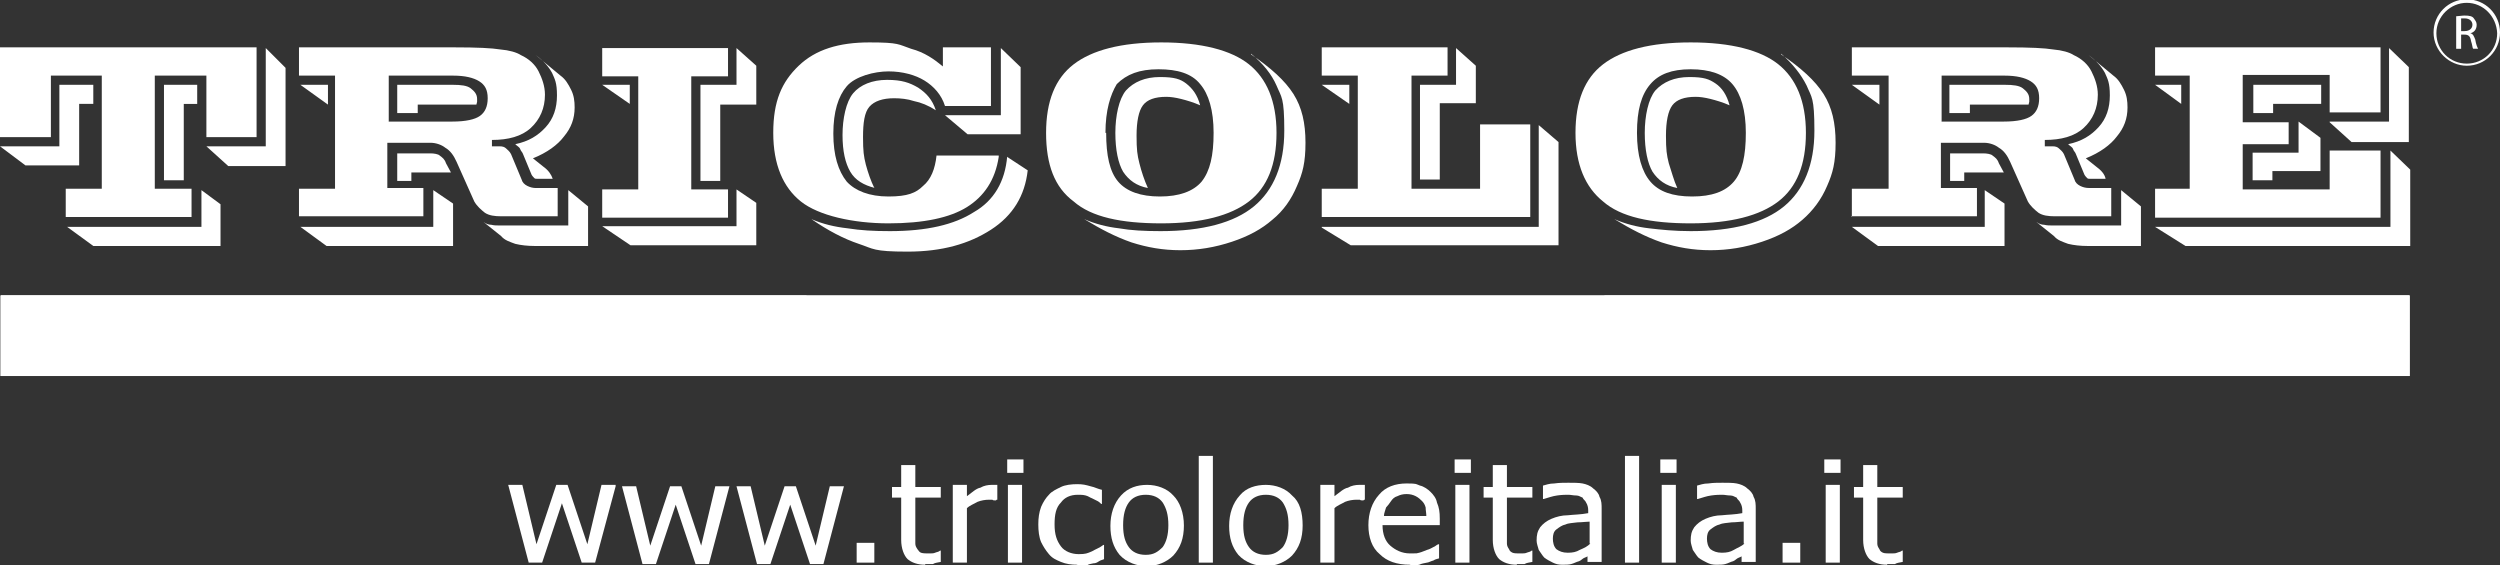 <?xml version="1.0" encoding="UTF-8"?>
<svg xmlns="http://www.w3.org/2000/svg" xmlns:xlink="http://www.w3.org/1999/xlink" version="1.1" viewBox="0 0 353.7 80">
  <rect x="0" y="0" width="353.7" height="80" fill="#333333" stroke="none"/>
  <defs>
    <style>
      .cls-1 {
        fill: none;
      }

      .cls-2 {
        clip-path: url(#clippath-1);
      }

      .cls-3 {
        fill: #fff;
      }

      .cls-4 {
        clip-path: url(#clippath);
      }
    </style>
    <clipPath id="clippath">
      <rect class="cls-1" x=".1" y="41.8" width="340.8" height="11.4"/>
    </clipPath>
    <clipPath id="clippath-1">
      <rect class="cls-1" x=".1" y="41.8" width="340.8" height="11.4"/>
    </clipPath>
  </defs>
  <!-- Generator: Adobe Illustrator 28.6.0, SVG Export Plug-In . SVG Version: 1.2.0 Build 709)  -->
  <g>
    <g id="Livello_1">
      <g>
        <g>
          <g>
            <path class="cls-3" d="M87.1,68.8l-2.9,10.8h-1.9l-2.8-8.4-2.8,8.4h-1.9l-2.9-11h2l2,8.4,2.8-8.4h1.6l2.8,8.4,2-8.4h2Z"/>
            <path class="cls-3" d="M103.2,68.8l-2.9,11h-1.9l-2.8-8.4-2.8,8.4h-1.9l-2.9-11h2l2,8.4,2.8-8.4h1.6l2.8,8.4,2-8.4s2,0,2,0Z"/>
            <path class="cls-3" d="M119.4,68.8l-2.9,11h-1.9l-2.8-8.4-2.8,8.4h-1.9l-2.9-11h2l2,8.4,2.8-8.4h1.6l2.8,8.4,2-8.4s2,0,2,0Z"/>
            <path class="cls-3" d="M123.7,79.6h-2.5v-2.8h2.5v2.8Z"/>
            <path class="cls-3" d="M130.9,79.9c-1.1,0-1.9-.3-2.5-.8-.5-.5-.9-1.5-.9-2.7v-6h-1.3v-1.5h1.3v-3.1h2v3.1h3.6v1.5h-3.6v6.5c0,.3.1.5.3.8s.3.4.5.5c.3.1.7.1,1.1.1s.7,0,.9-.1.5-.1.7-.3h.1v1.6c-.4.1-.8.1-1.1.3h-1.1Z"/>
            <path class="cls-3" d="M140.9,70.8h0c-.3,0-.4,0-.5-.1h-.5c-.5,0-1.1.1-1.6.3-.5.3-1.1.5-1.5.9v7.7h-2v-11h2v1.6c.7-.5,1.3-1.1,1.9-1.2.5-.3,1.1-.4,1.6-.4h.8v2.1h-.1Z"/>
            <path class="cls-3" d="M144.8,66.9h-2.3v-1.9h2.3v1.9ZM144.6,79.6h-2v-11h2v11Z"/>
            <path class="cls-3" d="M152.4,79.9c-.8,0-1.6-.1-2.3-.4-.7-.3-1.2-.5-1.7-1.1s-.8-1.1-1.1-1.7c-.3-.7-.4-1.6-.4-2.5s.1-1.7.4-2.5c.3-.7.7-1.3,1.1-1.7.4-.5,1.1-.8,1.7-1.1s1.5-.4,2.3-.4,1.2.1,1.9.3c.5.1,1.1.4,1.6.5v2h-.1c-.1-.1-.3-.3-.5-.4l-.8-.4c-.3-.1-.5-.3-.9-.4-.4-.1-.7-.1-1.1-.1-1.1,0-1.9.4-2.4,1.1-.7.7-.9,1.7-.9,3.1s.3,2.3.9,3.1c.5.7,1.5,1.1,2.5,1.1s1.2-.1,1.9-.4c.5-.3,1.1-.5,1.6-.9h.1v2c-.1.1-.4.1-.7.3s-.5.3-.8.3c-.4.1-.7.1-.9.3-.7.3-.9.3-1.3.3Z"/>
            <path class="cls-3" d="M167.5,74.3c0,1.9-.5,3.2-1.5,4.3-.9.9-2.3,1.5-3.7,1.5s-2.9-.5-3.9-1.6c-.9-1.1-1.3-2.4-1.3-4.1s.5-3.2,1.5-4.3,2.3-1.5,3.7-1.5,2.8.5,3.7,1.5c.9.9,1.5,2.4,1.5,4.3ZM165.3,74.3c0-1.5-.3-2.4-.8-3.2-.5-.7-1.3-1.1-2.4-1.1s-1.9.4-2.4,1.1-.8,1.7-.8,3.2.3,2.4.8,3.1,1.3,1.1,2.4,1.1,1.7-.4,2.4-1.1c.5-.7.8-1.7.8-3.1Z"/>
            <path class="cls-3" d="M171.6,79.6h-2v-15.1h2v15.1Z"/>
            <path class="cls-3" d="M184.3,74.3c0,1.9-.5,3.2-1.5,4.3-.9.9-2.3,1.5-3.7,1.5s-2.9-.5-3.9-1.6c-.9-1.1-1.3-2.4-1.3-4.1s.5-3.2,1.5-4.3c.9-1.1,2.3-1.5,3.7-1.5s2.8.5,3.7,1.5c1.1.9,1.5,2.4,1.5,4.3ZM182.3,74.3c0-1.5-.3-2.4-.8-3.2-.5-.7-1.3-1.1-2.4-1.1s-1.9.4-2.4,1.1c-.5.7-.8,1.7-.8,3.2s.3,2.4.8,3.1c.5.7,1.3,1.1,2.4,1.1s1.7-.4,2.4-1.1c.5-.7.8-1.7.8-3.1Z"/>
            <path class="cls-3" d="M192.9,70.8h0c-.3,0-.4,0-.5-.1h-.5c-.5,0-1.1.1-1.6.3-.5.3-1.1.5-1.5.9v7.7h-2v-11h2v1.6c.7-.5,1.3-1.1,1.9-1.2.5-.3,1.1-.4,1.6-.4h.8v2.1h-.1Z"/>
            <path class="cls-3" d="M199.5,79.9c-1.9,0-3.3-.5-4.3-1.5-1.1-.9-1.6-2.4-1.6-4.1s.5-3.2,1.5-4.3c.9-1.1,2.3-1.6,3.9-1.6s1.3.1,1.9.3c.5.1,1.1.5,1.5.9s.8.9.9,1.5c.3.7.4,1.3.4,2.3v.9h-8.1c0,1.3.4,2.3,1.1,2.9s1.6,1.1,2.8,1.1.8,0,1.3-.1c.4-.1.8-.3,1.1-.4.4-.1.7-.3.9-.4.3-.1.4-.3.7-.4h.1v2c-.3.1-.5.1-.8.3-.4.1-.7.3-.9.3-.4.1-.7.1-1.1.3-.4.1-.8.1-1.2.1ZM201.8,73.1c0-.5-.1-.9-.1-1.3-.1-.4-.3-.7-.5-.9s-.5-.5-.9-.7-.8-.3-1.3-.3-.9.1-1.3.3c-.4.1-.7.4-.9.7s-.5.7-.7.9c-.1.4-.3.8-.3,1.2h6.1Z"/>
            <path class="cls-3" d="M208.1,66.9h-2.3v-1.9h2.3v1.9ZM207.9,79.6h-2v-11h2v11Z"/>
            <path class="cls-3" d="M214.6,79.9c-1.1,0-1.9-.3-2.5-.8-.5-.5-.9-1.5-.9-2.7v-6h-1.3v-1.5h1.3v-3.1h2v3.1h3.6v1.5h-3.6v6.5c0,.3.1.5.3.8.1.3.3.4.5.5s.7.1,1.1.1.7,0,.9-.1.5-.1.7-.3h.1v1.6c-.4.1-.8.1-1.1.3h-1.1Z"/>
            <path class="cls-3" d="M224.9,78.5c-.1.1-.4.3-.7.4-.3.1-.5.4-.8.5-.4.1-.7.3-1.1.4-.3.1-.8.1-1.3.1s-.9-.1-1.3-.3-.8-.4-1.2-.7c-.3-.3-.5-.7-.8-1.1-.1-.4-.3-.9-.3-1.3,0-.8.1-1.3.5-1.9.4-.5.9-.9,1.6-1.2.7-.3,1.5-.5,2.3-.5.9-.1,1.9-.1,2.9-.3v-.4c0-.4-.1-.8-.3-1.1-.1-.3-.4-.4-.5-.7-.3-.1-.5-.3-.9-.3s-.8-.1-1.1-.1c-.4,0-.9,0-1.6.1s-1.2.3-1.9.5h-.1v-1.9c.4-.1.9-.3,1.6-.3.7-.1,1.3-.1,2-.1s1.5,0,2,.1,1.1.3,1.5.7c.4.3.8.7.9,1.2.3.5.3,1.1.3,1.7v7.5h-2v-1.3h.3ZM224.9,76.9v-3.1c-.4,0-1.1.1-1.7.1-.7.1-1.3.1-1.7.3-.5.1-.9.4-1.3.7s-.5.8-.5,1.3.1,1.1.5,1.5c.4.3.9.5,1.6.5s1.2-.1,1.7-.4c.7-.3,1.1-.5,1.5-.9Z"/>
            <path class="cls-3" d="M231.9,79.6h-2v-15.1h2v15.1Z"/>
            <path class="cls-3" d="M237.2,66.9h-2.3v-1.9h2.3v1.9ZM237.1,79.6h-2v-11h2v11Z"/>
            <path class="cls-3" d="M246.7,78.5c-.1.1-.4.3-.7.4-.3.1-.5.4-.8.5-.4.1-.7.3-1.1.4-.3.1-.8.1-1.3.1s-.9-.1-1.3-.3-.8-.4-1.2-.7c-.3-.3-.5-.7-.8-1.1-.1-.4-.3-.9-.3-1.3,0-.8.1-1.3.5-1.9.4-.5.9-.9,1.6-1.2.7-.3,1.5-.5,2.3-.5.9-.1,1.9-.1,2.9-.3v-.4c0-.4-.1-.8-.3-1.1-.1-.3-.4-.4-.5-.7-.3-.1-.5-.3-.9-.3s-.8-.1-1.1-.1c-.4,0-.9,0-1.6.1s-1.2.3-1.9.5h-.1v-1.9c.4-.1.9-.3,1.6-.3.7-.1,1.3-.1,2-.1s1.5,0,2,.1,1.1.3,1.5.7c.4.3.8.7.9,1.2.3.5.3,1.1.3,1.7v7.5h-2v-1.3h.3ZM246.7,76.9v-3.1c-.5,0-1.1.1-1.7.1-.7.1-1.3.1-1.7.3-.5.1-.9.4-1.3.7s-.5.8-.5,1.3.1,1.1.5,1.5c.4.3.9.5,1.6.5s1.2-.1,1.7-.4c.5-.3,1.1-.5,1.5-.9Z"/>
            <path class="cls-3" d="M254.7,79.6h-2.5v-2.8h2.5v2.8Z"/>
            <path class="cls-3" d="M260.4,66.9h-2.3v-1.9h2.3v1.9ZM260.3,79.6h-2v-11h2v11Z"/>
            <path class="cls-3" d="M267,79.9c-1.1,0-1.9-.3-2.5-.8-.5-.5-.9-1.5-.9-2.7v-6h-1.3v-1.5h1.3v-3.1h2v3.1h3.6v1.5h-3.6v6.5c0,.3.1.5.3.8.1.3.3.4.5.5s.7.1,1.1.1.7,0,.9-.1.5-.1.7-.3h.1v1.6c-.4.1-.8.1-1.1.3h-1.1Z"/>
          </g>
          <g>
            <g>
              <path class="cls-3" d="M9.3,30.7v-4h5.1V10.7h-7.2v8.7H0V6.7h36.3v12.7h-7.1v-8.7h-7.3v16h5.2v4H9.3ZM0,20.7h8.4v-8.7h4.8v2.7h-2v8.7H3.6l-3.6-2.7ZM9.5,32.1h19v-5.2l2.7,2v5.9H13.2l-3.7-2.7ZM23.2,25.5v-13.5h4.7v2.7h-1.9v10.8h-2.8ZM29.2,20.7h8.4V6.8l2.8,2.8v13.9h-8.1l-3.1-2.8Z"/>
              <path class="cls-3" d="M42.3,30.7v-4h5.1V10.7h-5.1v-4h22c3.2,0,5.3.1,6.5.3,1.2.1,2.3.4,2.9.8,1.1.5,2,1.3,2.5,2.3s.9,2.1.9,3.3c0,1.9-.7,3.5-2,4.7s-3.2,1.7-5.5,1.7v.9h1.1c.4,0,.7.1.9.3s.5.4.7.8l1.5,3.6c.1.4.4.7.8.9s.8.3,1.2.3h3.1v4h-8c-.9,0-1.7-.1-2.3-.5-.5-.4-1.1-.9-1.5-1.6l-2.5-5.6c-.4-.9-.9-1.6-1.6-2-.5-.4-1.3-.7-2.1-.7h-6.1v6.4h5.1v4h-17.6ZM42.5,12h3.9v2.8l-3.9-2.8ZM42.5,32.1h18.8v-5.2l2.8,1.9v6h-17.9l-3.7-2.7ZM54.9,17.2h9.1c1.9,0,3.2-.3,3.9-.8s1.1-1.3,1.1-2.5-.4-1.9-1.2-2.4c-.8-.5-2-.8-3.7-.8h-9.1v6.5ZM56.2,16v-4h7.9c1.1,0,2,.1,2.5.5s.9.8.9,1.5v.4c0,.1-.1.3-.1.4h-8.3v1.2s-2.9,0-2.9,0ZM58.2,24.4v1.2h-2v-3.9h4.7c.5,0,1.1.1,1.3.3.4.3.7.5.9,1.1l.7,1.3h-5.6ZM80.4,32.1v-5.2l2.8,2.3v5.6h-7.6c-.9,0-1.9-.1-2.7-.3-.8-.3-1.5-.5-2-1.1l-2.5-2c.4.3.8.4,1.1.4.4.1.8.1,1.2.1h9.7ZM74,21.8c-.1-.3-.3-.4-.4-.7s-.4-.4-.7-.7c1.9-.4,3.2-1.2,4.3-2.4s1.6-2.7,1.6-4.5-.3-2.3-.7-3.2c-.5-.9-1.2-1.7-2.3-2.5l3.5,2.9c.7.5,1.1,1.2,1.5,2s.5,1.6.5,2.5c0,1.6-.5,2.9-1.5,4.1-.9,1.2-2.4,2.3-4.4,3.1l1.5,1.2h0c.7.5,1.1,1.1,1.3,1.7h-2.1c-.3,0-.4,0-.5-.1-.1-.1-.3-.3-.4-.5l-1.2-2.9Z"/>
              <path class="cls-3" d="M97.8,26.8h5.2v4h-17.8v-4h5.1V10.8h-5.1v-4h17.8v4h-5.2s0,16,0,16ZM89.1,14.7l-3.9-2.7h3.9v2.7ZM89.2,34.7l-4-2.7h19v-5.2l2.8,1.9v6h-17.8ZM99.1,25.5v-13.5h5.1v-5.2l2.8,2.5v5.5h-5.1v10.8h-2.8Z"/>
              <path class="cls-3" d="M141.3,22.2c-.5,3.3-2.1,5.6-4.5,7.1s-6.1,2.3-11.1,2.3-9.9-1.1-12.4-3.1-3.9-5.2-3.9-9.7,1.2-7.2,3.6-9.5c2.4-2.3,5.7-3.3,10-3.3s4.1.3,5.9.9c1.9.5,3.3,1.5,4.5,2.5v-2.7h6.8v8.3h-6.5c-.5-1.6-1.6-2.8-2.9-3.6s-3.1-1.3-5.1-1.3-4.7.7-5.9,2.1-1.9,3.6-1.9,6.7.7,5.3,1.9,6.8c1.2,1.3,3.2,2.1,5.9,2.1s3.9-.5,4.9-1.5c1.1-.9,1.7-2.4,1.9-4.3h8.8ZM142.5,22.2l2.9,1.9c-.4,3.6-2.1,6.4-5.2,8.4s-6.9,3.1-11.8,3.1-4.8-.4-6.9-1.1-4.4-1.9-6.7-3.5c1.6.7,3.3,1.1,5.1,1.3,1.9.3,3.7.4,6,.4,5.2,0,9.1-.9,11.9-2.7,2.8-1.6,4.4-4.3,4.7-7.9ZM123.8,26.6c-1.6-.4-2.8-1.1-3.5-2.3-.7-1.2-1.1-2.9-1.1-5.2s.5-4.7,1.5-5.9,2.7-1.9,4.8-1.9,3.2.4,4.4,1.1c1.2.8,2,1.7,2.5,3.2-1.1-.7-2.1-1.1-3.1-1.3-.9-.3-1.9-.4-2.8-.4-1.6,0-2.8.4-3.5,1.2s-.9,2.3-.9,4.3.1,2.7.4,3.9c.3,1.1.7,2.3,1.2,3.3ZM133.7,16.3h7.9V6.8l2.8,2.7v9.5h-7.5l-3.2-2.7Z"/>
              <path class="cls-3" d="M148,18.8c0-4.5,1.3-7.7,3.9-9.7s6.7-3.1,12.4-3.1,9.9,1.1,12.4,3.1,3.9,5.2,3.9,9.7-1.3,7.7-3.9,9.7-6.7,3.1-12.4,3.1-9.9-.9-12.4-3.1c-2.7-2-3.9-5.2-3.9-9.7ZM177,7.7c2.8,1.9,4.8,3.7,6,5.6s1.7,4.1,1.7,6.9-.4,4.3-1.2,6.1c-.8,1.9-1.9,3.5-3.5,4.8-1.5,1.3-3.3,2.3-5.7,3.1s-4.8,1.2-7.3,1.2-4.7-.4-6.9-1.1c-2.3-.8-4.4-1.9-6.7-3.3,1.6.7,3.2,1.1,4.9,1.3,1.7.3,3.6.4,5.9.4,6,0,10.4-1.2,13.2-3.5,2.8-2.3,4.3-5.9,4.3-10.7s-.4-4.7-1.1-6.4c-.7-1.6-1.9-3.1-3.6-4.5ZM156.5,18.8c0,3.2.5,5.5,1.7,6.9s3.2,2.1,5.9,2.1,4.7-.7,5.9-2.1c1.2-1.5,1.7-3.7,1.7-6.9s-.7-5.5-1.9-6.9c-1.2-1.5-3.2-2.1-5.9-2.1s-4.5.7-5.9,2.1c-.9,1.5-1.6,3.7-1.6,6.9ZM162.4,26.6c-1.6-.3-2.7-1.1-3.5-2.3-.7-1.2-1.1-3.1-1.1-5.5s.5-4.8,1.5-6c1.1-1.2,2.7-1.9,4.8-1.9s2.9.3,3.7.9c.9.7,1.6,1.6,2,3.1-.9-.4-1.9-.7-2.7-.9s-1.5-.3-2.1-.3c-1.6,0-2.7.4-3.3,1.2s-.9,2.3-.9,4.3.1,2.7.4,3.9c.3,1.2.7,2.4,1.2,3.5Z"/>
              <path class="cls-3" d="M187,30.7v-4h5.1V10.7h-5.1v-4h17.8v4h-5.1v16h9.7v-9.1h7.1v13.1h-29.5ZM190.9,14.7l-3.9-2.7h3.9v2.7ZM187,32.1h30.7v-14.4l2.8,2.4v14.6h-29.4l-4.1-2.5ZM200.9,25.5v-13.5h5.1v-5.2l2.8,2.5v5.3h-5.1v10.8h-2.8Z"/>
              <path class="cls-3" d="M222.9,18.8c0-4.5,1.3-7.7,3.9-9.7s6.7-3.1,12.4-3.1,9.9,1.1,12.4,3.1c2.5,2,3.9,5.2,3.9,9.7s-1.3,7.7-3.9,9.7-6.7,3.1-12.4,3.1-9.9-.9-12.4-3.1c-2.5-2-3.9-5.2-3.9-9.7ZM252,7.7c2.8,1.9,4.8,3.7,6,5.6s1.7,4.1,1.7,6.9-.4,4.3-1.2,6.1c-.8,1.9-2,3.5-3.5,4.8s-3.3,2.3-5.7,3.1-4.8,1.2-7.3,1.2-4.7-.4-6.9-1.1c-2.3-.8-4.4-1.9-6.7-3.3,1.6.7,3.2,1.1,4.9,1.3s3.6.4,5.9.4c6,0,10.4-1.2,13.2-3.5,2.8-2.3,4.3-5.9,4.3-10.7s-.4-4.7-1.1-6.4c-.8-1.6-2-3.1-3.6-4.5ZM231.6,18.8c0,3.2.7,5.5,1.9,6.9s3.1,2.1,5.9,2.1,4.7-.7,5.9-2.1,1.7-3.7,1.7-6.9-.7-5.5-1.9-6.9-3.2-2.1-5.9-2.1-4.5.7-5.7,2.1c-1.3,1.5-1.9,3.7-1.9,6.9ZM237.3,26.6c-1.6-.3-2.7-1.1-3.5-2.3-.7-1.2-1.1-3.1-1.1-5.5s.5-4.8,1.5-6c1.1-1.2,2.7-1.9,4.8-1.9s2.8.3,3.7.9,1.6,1.6,2,3.1c-.9-.4-1.9-.7-2.7-.9s-1.5-.3-2.1-.3c-1.6,0-2.7.4-3.3,1.2s-.9,2.3-.9,4.3.1,2.7.4,3.9c.4,1.2.7,2.4,1.2,3.5Z"/>
              <path class="cls-3" d="M262,30.7v-4h5.2V10.7h-5.2v-4h22c3.2,0,5.3.1,6.5.3,1.2.1,2.3.4,2.9.8,1.1.5,2,1.3,2.5,2.3s.9,2.1.9,3.3c0,1.9-.7,3.5-2,4.7s-3.2,1.7-5.5,1.7v.9h1.1c.4,0,.7.1.9.3s.5.4.7.8l1.5,3.6c.1.4.4.7.8.9s.8.3,1.3.3h3.1v4h-8c-.9,0-1.7-.1-2.3-.5-.5-.4-1.1-.9-1.5-1.6l-2.5-5.6c-.4-.9-.9-1.6-1.6-2-.5-.4-1.3-.7-2.1-.7h-6.1v6.4h5.1v4h-17.8ZM262,12h3.9v2.8l-3.9-2.8ZM262,32.1h18.8v-5.2l2.8,1.9v6h-17.9l-3.7-2.7ZM274.6,17.2h8.9c1.9,0,3.2-.3,3.9-.8s1.1-1.3,1.1-2.5-.4-1.9-1.2-2.4c-.8-.5-2-.8-3.7-.8h-8.9v6.5ZM275.8,16v-4h7.9c1.1,0,2,.1,2.5.5s.9.8.9,1.5v.4c0,.1-.1.3-.1.4h-8.3v1.2s-2.9,0-2.9,0ZM277.9,24.4v1.2h-2v-3.9h4.7c.5,0,1.1.1,1.3.3.4.3.7.5.9,1.1l.7,1.3h-5.6ZM300.1,32.1v-5.2l2.8,2.3v5.6h-7.6c-.9,0-1.9-.1-2.7-.3-.8-.3-1.5-.5-2-1.1l-2.5-2c.4.3.8.4,1.1.4.4.1.8.1,1.2.1h9.7ZM293.7,21.8c-.1-.3-.3-.4-.4-.7s-.4-.4-.7-.7c1.9-.4,3.2-1.2,4.3-2.4s1.6-2.7,1.6-4.5-.3-2.3-.7-3.2c-.5-.9-1.2-1.7-2.3-2.5l3.5,2.9c.7.5,1.1,1.2,1.5,2s.5,1.6.5,2.5c0,1.6-.5,2.9-1.5,4.1-.9,1.2-2.4,2.3-4.4,3.1l1.5,1.2h0c.7.5,1.2,1.1,1.3,1.7h-2.1c-.3,0-.4,0-.5-.1-.1-.1-.3-.3-.4-.5l-1.2-2.9Z"/>
              <path class="cls-3" d="M304.9,30.7v-4h4.9V10.7h-4.9v-4h31.9v9.2h-7.2v-5.3h-12.3v6.7h6.5v3.1h-6.5v6.4h12.3v-5.5h7.2v9.5h-31.9ZM304.9,12h3.7v2.7l-3.7-2.7ZM304.9,32.1h33.3v-10.8l2.8,2.7v10.8h-31.8l-4.3-2.7ZM318.7,12h9.7v2.7h-6.8v1.3h-2.8v-4h-.1ZM318.7,21.6h6.5v-4.4l3.1,2.3v4.7h-6.8v1.3h-2.8v-3.9h0ZM329.6,17.2h8.4V6.8l2.8,2.7v10.6h-8.1l-3.1-2.8Z"/>
            </g>
            <g>
              <rect id="SVGID" class="cls-3" x=".1" y="41.8" width="340.8" height="11.4"/>
              <g class="cls-4">
                <g>
                  <rect class="cls-3" x=".1" y="41.8" width="340.8" height="11.4"/>
                  <g>
                    <polygon class="cls-3" points="227 41.8 341 41.8 341 53.2 227 53.2 227 41.8"/>
                    <path class="cls-3" d="M284.1,47.5"/>
                  </g>
                </g>
              </g>
              <g class="cls-2">
                <g>
                  <polygon class="cls-3" points=".1 41.8 114.1 41.8 114.1 53.2 .1 53.2 .1 41.8"/>
                  <path class="cls-3" d="M57,47.5"/>
                </g>
              </g>
            </g>
          </g>
        </g>
        <path class="cls-3" d="M347.5,2.3c.3,0,.8-.1,1.2-.1.7,0,1.1.1,1.3.4s.4.5.4.9c0,.7-.4,1.1-.9,1.2h0c.4.1.5.4.7.9.1.7.3,1.1.4,1.3h-.7c-.1-.1-.1-.5-.3-1.1-.1-.7-.4-.9-.9-.9h-.5v2h-.7V2.3h0ZM348,4.4h.7c.7,0,1.1-.4,1.1-.9s-.4-.9-1.1-.9h-.5v1.9h-.1Z"/>
        <path class="cls-3" d="M349,9.3c-2.5,0-4.7-2.1-4.7-4.7s2.1-4.7,4.7-4.7,4.7,2.1,4.7,4.7-2.1,4.7-4.7,4.7ZM349,.4c-2.3,0-4.3,1.9-4.3,4.3s1.9,4.3,4.3,4.3,4.3-1.9,4.3-4.3c-.1-2.4-2-4.3-4.3-4.3Z"/>
      </g>
    </g>
  </g>
</svg>
